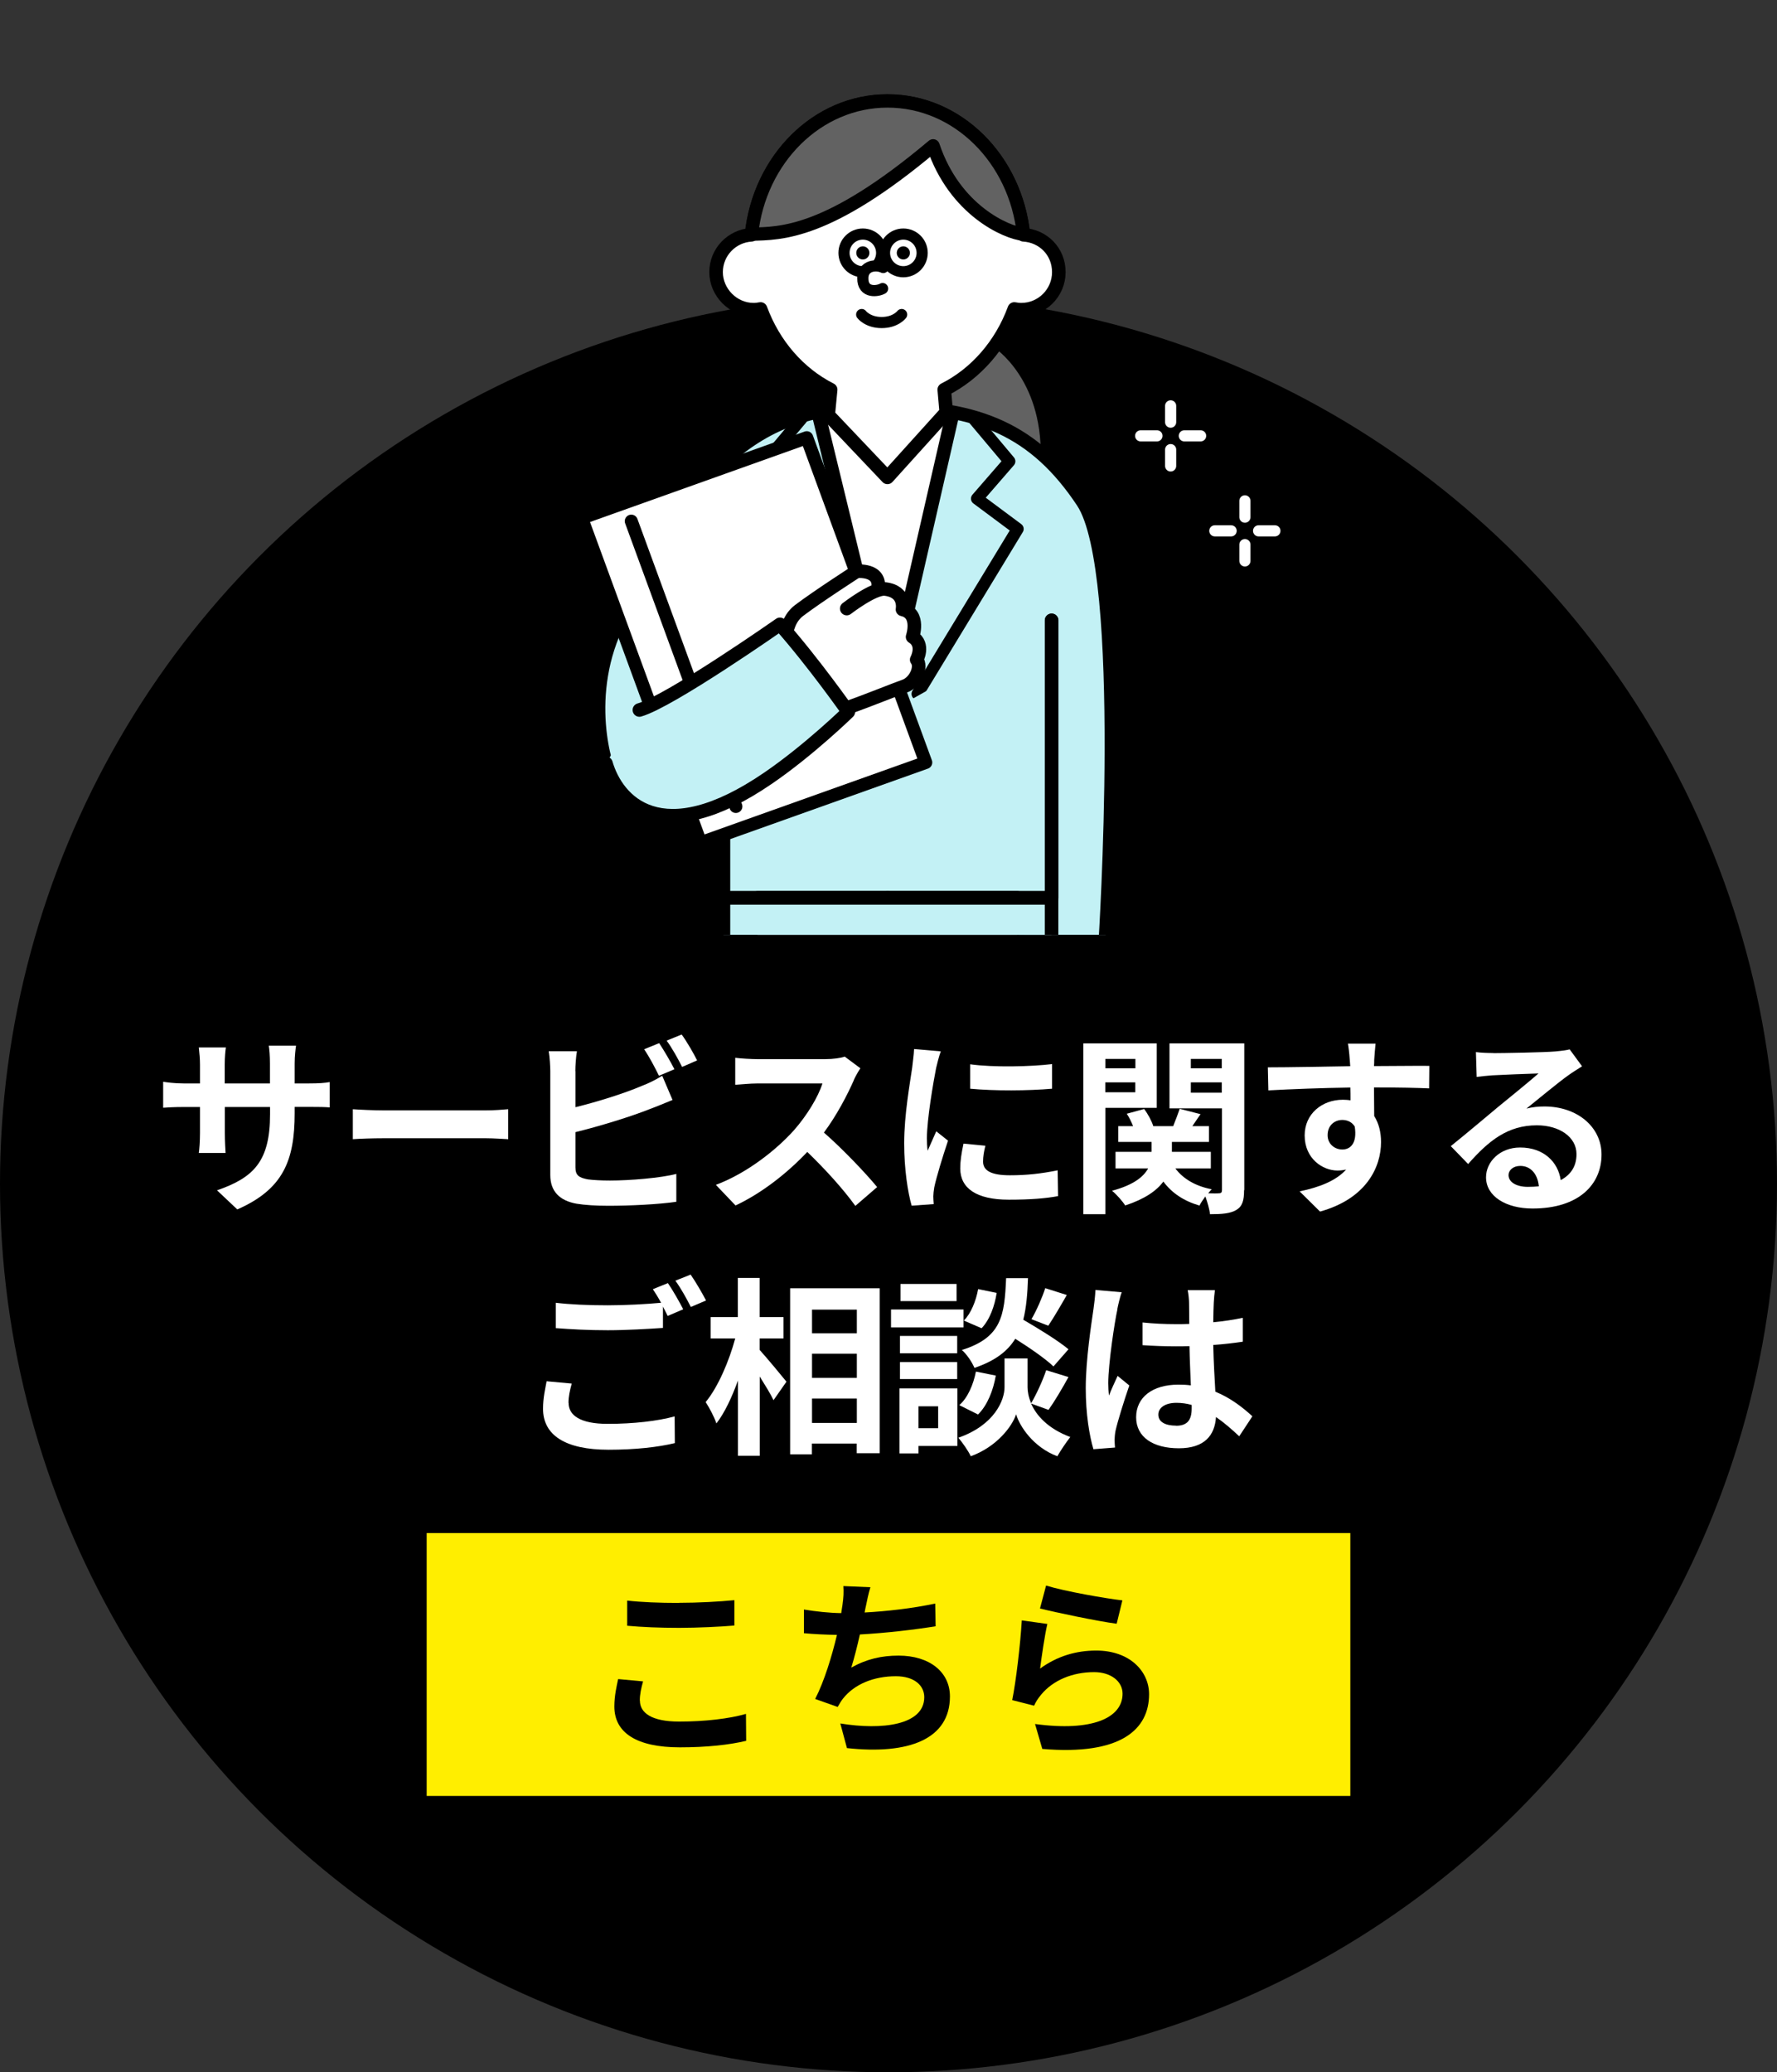 <?xml version="1.0" encoding="UTF-8"?>
<svg id="_レイヤー_2" data-name="レイヤー 2" xmlns="http://www.w3.org/2000/svg" width="168.92" height="196.99" xmlns:xlink="http://www.w3.org/1999/xlink" viewBox="0 0 168.92 196.99">
  <rect x="0" y="0" width="168.92" height="196.99" fill="#333333" stroke="none"/>
  <defs>
    <clipPath id="clippath">
      <rect x="35" y="0" width="93.33" height="88.86" fill="none"/>
    </clipPath>
  </defs>
  <g id="_テキスト" data-name="テキスト">
    <g>
      <circle cx="84.46" cy="112.53" r="84.46"/>
      <g>
        <path d="M22.57,114.98l-1.94-1.83c3.5-1.21,5.04-2.77,5.04-7.23v-.69h-4.3v2.47c0,.8.05,1.54.07,1.9h-2.54c.05-.36.11-1.09.11-1.9v-2.47h-1.54c-.91,0-1.56.04-1.96.07v-2.47c.31.05,1.05.16,1.96.16h1.54v-1.79c0-.53-.05-1.09-.11-1.63h2.57c-.05.34-.11.92-.11,1.63v1.79h4.3v-1.9c0-.73-.05-1.32-.11-1.69h2.59c-.05.36-.13.96-.13,1.69v1.9h1.34c.96,0,1.5-.04,1.99-.13v2.41c-.4-.04-1.03-.05-1.99-.05h-1.34v.6c0,4.5-1.09,7.23-5.46,9.15Z" fill="#fff"/>
        <path d="M36.46,105.55h9.73c.85,0,1.65-.07,2.12-.11v2.85c-.44-.02-1.36-.09-2.12-.09h-9.73c-1.03,0-2.25.04-2.92.09v-2.85c.65.05,1.98.11,2.92.11Z" fill="#fff"/>
        <path d="M54.7,101.82v3.43c2.14-.53,4.66-1.32,6.27-2.01.65-.25,1.27-.54,1.98-.98l.98,2.3c-.71.29-1.52.63-2.12.85-1.83.73-4.75,1.63-7.11,2.21v3.35c0,.78.36.98,1.18,1.14.54.07,1.29.11,2.1.11,1.89,0,4.82-.24,6.31-.63v2.65c-1.7.25-4.46.38-6.45.38-1.18,0-2.27-.07-3.05-.2-1.58-.29-2.48-1.16-2.48-2.72v-9.88c0-.4-.05-1.34-.15-1.89h2.68c-.09.54-.15,1.38-.15,1.89ZM64.11,101.64l-1.47.62c-.36-.74-.92-1.81-1.41-2.52l1.43-.58c.45.67,1.11,1.81,1.45,2.48ZM66.27,100.8l-1.43.62c-.38-.76-.96-1.81-1.47-2.5l1.43-.58c.49.67,1.16,1.83,1.47,2.47Z" fill="#fff"/>
        <path d="M81.17,102.67c-.62,1.41-1.63,3.35-2.85,4.99,1.79,1.56,3.99,3.88,5.06,5.18l-2.07,1.79c-1.18-1.63-2.86-3.48-4.57-5.13-1.92,2.03-4.33,3.92-6.82,5.09l-1.87-1.96c2.92-1.09,5.73-3.3,7.43-5.2,1.2-1.36,2.3-3.15,2.7-4.44h-6.15c-.76,0-1.76.11-2.14.13v-2.57c.49.07,1.6.13,2.14.13h6.4c.78,0,1.5-.11,1.87-.24l1.49,1.11c-.15.2-.47.76-.63,1.12Z" fill="#fff"/>
        <path d="M88.98,101.56c-.24,1.21-.87,4.84-.87,6.65,0,.34.02.82.07,1.18.27-.62.56-1.25.82-1.85l1.12.89c-.51,1.5-1.11,3.48-1.31,4.44-.05.27-.09.67-.09.85,0,.2.02.49.04.74l-2.1.15c-.36-1.25-.71-3.46-.71-5.93,0-2.72.56-5.78.76-7.18.05-.51.16-1.2.18-1.78l2.54.22c-.15.38-.38,1.29-.45,1.61ZM93.45,110.43c0,.8.69,1.29,2.54,1.29,1.61,0,2.95-.15,4.55-.47l.04,2.45c-1.18.22-2.63.34-4.68.34-3.12,0-4.62-1.11-4.62-2.97,0-.71.11-1.43.31-2.36l2.08.2c-.15.6-.22,1.03-.22,1.52ZM100.01,101.15v2.34c-2.23.2-5.51.22-7.79,0v-2.32c2.23.31,5.84.22,7.79-.02Z" fill="#fff"/>
        <path d="M105.08,105.3v10.12h-2.1v-16.24h6.98v6.13h-4.88ZM105.08,100.66v.89h2.85v-.89h-2.85ZM107.92,103.83v-.94h-2.85v.94h2.85ZM118.26,113.13c0,1-.16,1.54-.74,1.89-.58.34-1.38.4-2.5.4-.04-.45-.24-1.14-.44-1.69-.22.31-.44.62-.56.87-1.5-.44-2.63-1.2-3.43-2.28-.63.85-1.74,1.65-3.63,2.27-.25-.4-.82-1.05-1.25-1.4,2.03-.54,2.99-1.32,3.43-2.12h-3.1v-1.58h3.43v-.94h-3.17v-1.5h1.41c-.16-.4-.36-.82-.6-1.18l1.65-.45c.36.47.71,1.12.87,1.63h1.89c.22-.54.47-1.2.62-1.65l1.98.51c-.27.4-.54.8-.78,1.14h1.58v1.5h-3.52v.94h3.7v1.58h-3.37c.73.98,1.92,1.69,3.46,1.98-.11.11-.24.24-.34.38.44.02.85.02,1.02,0,.22,0,.29-.09.29-.31v-7.76h-4.99v-6.18h7.11v13.96ZM113.2,100.66v.89h2.94v-.89h-2.94ZM116.14,103.87v-.98h-2.94v.98h2.94Z" fill="#fff"/>
        <path d="M130.63,100.78c0,.15,0,.34-.02.56,1.83,0,4.31-.04,5.26-.02l-.02,2.14c-1.09-.05-2.77-.09-5.24-.09,0,.92.02,1.92.02,2.72.44.69.65,1.54.65,2.48,0,2.36-1.38,5.37-5.8,6.6l-1.94-1.92c1.83-.38,3.43-.98,4.42-2.07-.25.05-.53.09-.82.09-1.4,0-3.12-1.12-3.12-3.34,0-2.05,1.65-3.39,3.63-3.39.25,0,.49.02.73.05,0-.4,0-.82-.02-1.21-2.74.04-5.56.15-7.79.27l-.05-2.19c2.07,0,5.37-.07,7.83-.11-.02-.24-.02-.42-.04-.56-.05-.74-.13-1.36-.18-1.58h2.63c-.04.29-.11,1.27-.13,1.56ZM127.6,109.27c.76,0,1.43-.58,1.18-2.18-.25-.42-.69-.63-1.18-.63-.71,0-1.4.49-1.4,1.45,0,.83.67,1.36,1.4,1.36Z" fill="#fff"/>
        <path d="M141.96,100.11c.96,0,4.84-.07,5.87-.16.74-.07,1.16-.13,1.38-.2l1.18,1.61c-.42.27-.85.53-1.27.83-.98.69-2.88,2.28-4.02,3.19.6-.15,1.14-.2,1.72-.2,3.08,0,5.42,1.92,5.42,4.57,0,2.86-2.18,5.13-6.56,5.13-2.52,0-4.42-1.16-4.42-2.97,0-1.47,1.32-2.83,3.24-2.83,2.25,0,3.61,1.38,3.86,3.1,1-.53,1.5-1.36,1.5-2.47,0-1.63-1.63-2.74-3.77-2.74-2.77,0-4.59,1.47-6.53,3.68l-1.65-1.7c1.29-1.03,3.48-2.88,4.55-3.77,1.02-.83,2.9-2.36,3.79-3.14-.92.02-3.43.13-4.39.18-.49.04-1.07.09-1.49.15l-.07-2.36c.51.07,1.14.09,1.65.09ZM145.23,112.82c.38,0,.73-.02,1.05-.05-.11-1.18-.78-1.94-1.76-1.94-.69,0-1.12.42-1.12.87,0,.67.74,1.12,1.83,1.12Z" fill="#fff"/>
        <path d="M54.05,133.36c0,1.18,1.11,1.99,3.72,1.99,2.45,0,4.77-.27,6.36-.71l.02,2.54c-1.58.38-3.75.63-6.29.63-4.15,0-6.24-1.4-6.24-3.9,0-1.05.22-1.92.34-2.61l2.39.22c-.18.65-.31,1.23-.31,1.83ZM64.94,124.46l-1.47.63c-.13-.27-.29-.58-.45-.89v2.03c-1.27.09-3.52.22-5.24.22-1.9,0-3.48-.09-4.95-.2v-2.41c1.34.16,3.03.24,4.93.24,1.72,0,3.68-.11,5.08-.24-.25-.47-.53-.92-.78-1.29l1.43-.58c.45.65,1.11,1.81,1.45,2.48ZM67.12,123.62l-1.45.62c-.38-.76-.96-1.81-1.47-2.5l1.45-.58c.47.67,1.14,1.83,1.47,2.47Z" fill="#fff"/>
        <path d="M72.22,128.33c.63.69,2.18,2.56,2.54,3.01l-1.23,1.76c-.27-.58-.8-1.43-1.31-2.25v7.54h-2.07v-7.16c-.58,1.6-1.27,3.08-2.05,4.08-.2-.62-.67-1.49-1.02-2.03,1.18-1.43,2.23-3.9,2.81-6.05h-2.34v-2.03h2.59v-3.72h2.07v3.72h2.27v2.03h-2.27v1.11ZM83.62,122.46v15.68h-2.18v-.92h-4.26v1.03h-2.07v-15.79h8.5ZM77.19,124.49v2.25h4.26v-2.25h-4.26ZM77.19,128.68v2.3h4.26v-2.3h-4.26ZM81.45,135.26v-2.32h-4.26v2.32h4.26Z" fill="#fff"/>
        <path d="M91.59,126.18h-6.89v-1.7h6.89v1.7ZM91.01,137.45h-3.7v.71h-1.81v-6.18h5.51v5.47ZM90.99,128.64h-5.44v-1.65h5.44v1.65ZM85.55,129.48h5.44v1.61h-5.44v-1.61ZM90.93,123.68h-5.33v-1.63h5.33v1.63ZM87.31,133.68v2.08h1.87v-2.08h-1.87ZM98.02,133.43c.49,1.11,1.58,2.37,3.72,3.17-.38.49-.94,1.31-1.23,1.83-2.28-.85-3.59-2.86-3.92-3.99-.36,1.12-1.81,3.08-4.31,3.99-.22-.49-.8-1.32-1.18-1.76,3.46-1.21,4.39-3.59,4.39-4.8v-2.74h2.19v2.74c0,.4.09.94.34,1.52.51-.87,1.11-2.18,1.43-3.14l2.12.65c-.63,1.14-1.34,2.34-1.9,3.12l-1.65-.6ZM91.19,133.57c.8-.69,1.34-1.96,1.58-3.19l1.89.38c-.24,1.4-.8,2.83-1.69,3.7l-1.78-.89ZM100.14,129.89c-.76-.73-2.25-1.76-3.63-2.63-.74,1.2-1.92,2.1-3.88,2.77-.22-.53-.74-1.32-1.2-1.7,3.77-1.18,4.06-3.24,4.21-6.83h2.08c-.05,1.5-.16,2.81-.45,3.95,1.49.87,3.32,1.99,4.3,2.81l-1.43,1.63ZM94.74,122.91c-.18,1.2-.65,2.54-1.43,3.35l-1.69-.73c.67-.65,1.16-1.87,1.36-2.99l1.76.36ZM101.41,123.1c-.6,1.05-1.25,2.16-1.76,2.92l-1.6-.62c.47-.8,1.03-2.07,1.31-2.95l2.05.65Z" fill="#fff"/>
        <path d="M106.22,124.46c-.27,1.21-.87,5.2-.87,7.02,0,.36.02.82.07,1.18.24-.63.54-1.25.82-1.87l1.11.91c-.51,1.49-1.09,3.34-1.31,4.31-.05.25-.09.65-.09.85,0,.18.02.49.04.74l-2.05.16c-.38-1.27-.73-3.34-.73-5.8,0-2.74.54-6.16.74-7.56.07-.51.16-1.2.18-1.78l2.5.22c-.15.36-.36,1.29-.42,1.61ZM115.38,123.82c-.02.4-.04,1.07-.05,1.87,1-.09,1.94-.24,2.81-.42v2.27c-.87.13-1.81.24-2.81.31.04,1.76.13,3.21.2,4.44,1.5.62,2.65,1.54,3.52,2.34l-1.25,1.9c-.76-.71-1.49-1.34-2.21-1.83-.11,1.74-1.09,2.97-3.53,2.97s-4.06-1.05-4.06-2.95,1.56-3.1,4.02-3.1c.42,0,.82.02,1.18.07-.04-1.12-.11-2.45-.13-3.73-.44.02-.87.02-1.29.02-1.07,0-2.1-.04-3.17-.11v-2.16c1.03.11,2.08.16,3.17.16.42,0,.85,0,1.27-.02,0-.89-.02-1.63-.02-2.01,0-.27-.05-.83-.13-1.2h2.59c-.05.34-.09.78-.11,1.18ZM111.79,135.53c1.11,0,1.49-.58,1.49-1.65v-.33c-.47-.13-.96-.2-1.45-.2-1.03,0-1.72.44-1.72,1.12,0,.74.73,1.05,1.69,1.05Z" fill="#fff"/>
      </g>
      <g>
        <rect x="40.56" y="145.73" width="87.8" height="24.99" fill="#fe0"/>
        <g>
          <path d="M60.83,161.66c0,1.16,1.11,1.99,3.72,1.99,2.45,0,4.77-.27,6.36-.73l.02,2.56c-1.58.38-3.75.62-6.29.62-4.15,0-6.24-1.4-6.24-3.88,0-1.05.22-1.94.36-2.61l2.37.22c-.18.65-.31,1.21-.31,1.83ZM64.55,152.36c1.79,0,3.86-.11,5.26-.25v2.41c-1.27.11-3.52.22-5.24.22-1.9,0-3.48-.07-4.95-.2v-2.39c1.34.15,3.03.22,4.93.22Z"/>
          <path d="M82.3,152.72c-.04.16-.07.36-.11.56,2.07-.11,4.51-.38,6.71-.85l.04,2.16c-1.89.31-4.77.65-7.2.78-.25,1.11-.54,2.27-.82,3.15,1.47-.82,2.88-1.14,4.5-1.14,2.94,0,4.88,1.56,4.88,3.88,0,4.08-3.93,5.55-9.79,4.91l-.63-2.34c3.97.65,7.98.16,7.98-2.5,0-1.09-.92-1.99-2.7-1.99-2.08,0-3.93.74-5.02,2.12-.2.25-.33.49-.51.8l-2.14-.76c.87-1.69,1.6-4.1,2.07-6.09-1.14-.02-2.21-.07-3.14-.16v-2.25c1.09.18,2.45.33,3.55.34.04-.27.07-.53.11-.74.11-.78.13-1.23.09-1.83l2.57.11c-.2.63-.31,1.25-.44,1.85Z"/>
          <path d="M98.86,158.62c1.65-1.2,3.44-1.72,5.35-1.72,3.17,0,5.02,1.96,5.02,4.15,0,3.3-2.61,5.84-10.15,5.2l-.69-2.37c5.44.74,8.32-.58,8.32-2.88,0-1.18-1.12-2.05-2.7-2.05-2.05,0-3.9.76-5.04,2.14-.33.4-.51.69-.67,1.05l-2.08-.53c.36-1.78.78-5.33.91-7.58l2.43.34c-.24,1-.56,3.21-.69,4.24ZM106.69,152.14l-.54,2.21c-1.83-.24-5.87-1.09-7.29-1.45l.58-2.18c1.72.54,5.67,1.23,7.25,1.41Z"/>
        </g>
      </g>
      <g clip-path="url(#clippath)">
        <g>
          <path d="M94.73,32.67s4.78,3.04,4.63,10.8h-9.94v-7.24l5.31-3.56Z" fill="#626262" stroke="#000" stroke-linecap="round" stroke-linejoin="round" stroke-width=".86"/>
          <path d="M61.27,68.3c2.94-.83,13.36-8.14,13.36-8.14,3.21,3.64,6.01,7.51,6.01,7.51,0,0-3.73,3.63-7.61,6.29-10.23,7-13.4,1.93-14.74.24-.76-.96-3-8.25.57-15.23,9.12-20.11,17.92-20.29,25.51-20.29,8.53,0,14,2.15,18.56,9.03,4.41,6.66,2.13,41.97,2.13,41.97h-6.85" fill="#c3f1f5" stroke="#000" stroke-linecap="round" stroke-linejoin="round" stroke-width="1.29"/>
          <g>
            <polygon points="78.73 38.68 78.49 43.46 84.37 65.07 90.11 44.02 89.96 39.18 78.73 38.68" fill="#fff"/>
            <polyline points="76.2 39.79 72.79 43.85 75.87 47.4 72 50.28 81.52 65.96" fill="none" stroke="#000" stroke-linecap="round" stroke-linejoin="round" stroke-width="1.14"/>
            <polyline points="92.54 39.79 95.95 43.85 92.87 47.4 96.74 50.28 87.22 65.96" fill="none" stroke="#000" stroke-linecap="round" stroke-linejoin="round" stroke-width="1.14"/>
            <line x1="77.88" y1="39.65" x2="84.37" y2="66.36" fill="#fff" stroke="#000" stroke-linecap="round" stroke-linejoin="round" stroke-width="1.29"/>
            <line x1="90.45" y1="39.79" x2="84.37" y2="66.36" fill="#fff" stroke="#000" stroke-linecap="round" stroke-linejoin="round" stroke-width="1.29"/>
          </g>
          <polyline points="68.77 76.56 68.77 85.35 99.97 85.35 99.97 58.97" fill="#c3f1f5" stroke="#000" stroke-linecap="round" stroke-linejoin="round" stroke-width="1.29"/>
          <line x1="99.96" y1="85.35" x2="99.96" y2="58.97" fill="none" stroke="#000" stroke-linecap="round" stroke-linejoin="round" stroke-width="1.29"/>
          <g>
            <g>
              <line x1="108.43" y1="41.43" x2="109.98" y2="41.43" fill="none" stroke="#fff" stroke-linecap="round" stroke-linejoin="round" stroke-width="1.06"/>
              <line x1="112.58" y1="41.43" x2="114.13" y2="41.43" fill="none" stroke="#fff" stroke-linecap="round" stroke-linejoin="round" stroke-width="1.06"/>
            </g>
            <g>
              <line x1="111.28" y1="38.58" x2="111.28" y2="40.13" fill="none" stroke="#fff" stroke-linecap="round" stroke-linejoin="round" stroke-width="1.06"/>
              <line x1="111.28" y1="42.74" x2="111.28" y2="44.29" fill="none" stroke="#fff" stroke-linecap="round" stroke-linejoin="round" stroke-width="1.06"/>
            </g>
          </g>
          <g>
            <g>
              <line x1="115.48" y1="50.46" x2="117.03" y2="50.46" fill="none" stroke="#fff" stroke-linecap="round" stroke-linejoin="round" stroke-width="1.06"/>
              <line x1="119.64" y1="50.46" x2="121.19" y2="50.46" fill="none" stroke="#fff" stroke-linecap="round" stroke-linejoin="round" stroke-width="1.06"/>
            </g>
            <g>
              <line x1="118.34" y1="47.61" x2="118.34" y2="49.16" fill="none" stroke="#fff" stroke-linecap="round" stroke-linejoin="round" stroke-width="1.06"/>
              <line x1="118.34" y1="51.77" x2="118.34" y2="53.32" fill="none" stroke="#fff" stroke-linecap="round" stroke-linejoin="round" stroke-width="1.06"/>
            </g>
          </g>
          <g>
            <path d="M97.29,22.32c-.74-7.16-6.24-12.72-12.93-12.72s-12.18,5.56-12.93,12.72c-1.87.11-3.36,1.65-3.36,3.55s1.6,3.57,3.57,3.57c.23,0,.44-.03.66-.07,1.25,3.4,3.65,6.15,6.66,7.67l-.23,2.41,5.63,5.93,5.59-6.19-.19-2.15c3.02-1.52,5.41-4.27,6.66-7.67.21.04.43.07.66.07,1.97,0,3.57-1.6,3.57-3.57s-1.49-3.44-3.36-3.55Z" fill="#fff"/>
            <path d="M97.29,22.32c-.74-7.16-6.24-12.72-12.93-12.72s-12.18,5.56-12.93,12.72c-1.87.11-3.36,1.65-3.36,3.55s1.6,3.57,3.57,3.57c.23,0,.44-.03.66-.07,1.25,3.4,3.65,6.15,6.66,7.67l-.23,2.41,5.63,5.93,5.59-6.19-.19-2.15c3.02-1.52,5.41-4.27,6.66-7.67.21.04.43.07.66.07,1.97,0,3.57-1.6,3.57-3.57s-1.49-3.44-3.36-3.55Z" fill="none" stroke="#000" stroke-linecap="round" stroke-linejoin="round" stroke-width="1.29"/>
          </g>
          <g>
            <g>
              <circle cx="82.02" cy="24.04" r="1.79" fill="none" stroke="#000" stroke-linecap="round" stroke-linejoin="round" stroke-width="1.06"/>
              <circle cx="82.02" cy="24.04" r=".49" stroke="#000" stroke-linecap="round" stroke-linejoin="round" stroke-width=".27"/>
            </g>
            <g>
              <circle cx="85.87" cy="24.04" r="1.79" fill="none" stroke="#000" stroke-linecap="round" stroke-linejoin="round" stroke-width="1.06"/>
              <circle cx="85.87" cy="24.04" r=".49" stroke="#000" stroke-linecap="round" stroke-linejoin="round" stroke-width=".27"/>
            </g>
          </g>
          <path d="M85.71,29.9s-.57.76-1.9.76c-1.33,0-1.9-.76-1.9-.76" fill="#fff" stroke="#000" stroke-linecap="round" stroke-linejoin="round" stroke-width="1.06"/>
          <path d="M97.29,22.27c-1.59-.15-6.53-2.25-8.59-8.41-9.96,8.39-14.46,8.33-17.26,8.4.76-7.14,6.26-12.66,12.93-12.66s12.17,5.53,12.92,12.67Z" fill="#626262" stroke="#000" stroke-linecap="round" stroke-linejoin="round" stroke-width="1.26"/>
          <path d="M83.96,25.43s-.43-.23-.99-.13c-.43.07-.94.37-.95,1.13-.03,1.54,1.5,1.24,1.88,1" fill="#fff" stroke="#000" stroke-linecap="round" stroke-linejoin="round" stroke-width="1.06"/>
          <polygon points="66.6 80.11 88 72.48 76.69 41.61 55.29 49.25 66.6 80.11" fill="#fff" stroke="#000" stroke-linecap="round" stroke-linejoin="round" stroke-width="1.24"/>
          <path d="M60.01,49.54s7.6,20.73,9.94,27.12" fill="#fff" stroke="#000" stroke-linecap="round" stroke-linejoin="round" stroke-width="1.24"/>
          <path d="M83.46,55.98c.33-1.93-2.03-1.67-2.03-1.67,0,0-3.71,2.39-5.48,3.73-1.77,1.34-1.23,4.38-1.23,4.38l5.44,5.01c2.7-.97,4.82-1.85,5.84-2.21s1.67-1.82,1.14-2.51c0,0,.79-1.44-.39-2.17,0,0,.76-2.22-.96-2.61,0,0,.35-1.71-1.66-1.94-1.08-.12-3.64,1.86-3.64,1.86" fill="#fff" stroke="#000" stroke-linecap="round" stroke-linejoin="round" stroke-width="1.29"/>
          <path d="M57.6,72.56c1.04,3.58,5.2,8.41,15.43,1.4,3.89-2.66,7.61-6.29,7.61-6.29,0,0-3.29-4.69-6.5-8.32,0,0-10.42,7.3-13.36,8.14" fill="#c3f1f5" stroke="#000" stroke-linecap="round" stroke-linejoin="round" stroke-width="1.29"/>
          <g>
            <path d="M84.37,152.08v-12.46s10.32.74,10.32.74l10.23,5.03c1.36.78,1.71,3.46.73,4.69l-.35.44c-.79.99-1.99,1.57-3.25,1.57h-17.68v-12.46" fill="#efff00" stroke="#000" stroke-linecap="round" stroke-linejoin="round" stroke-width="1.29"/>
            <path d="M84.37,152.08v-12.46l-10.32.74-10.23,5.03c-1.36.78-1.71,3.46-.73,4.69l.35.44c.79.99,1.99,1.57,3.25,1.57h17.68v-8.69" fill="#efff00" stroke="#000" stroke-linecap="round" stroke-linejoin="round" stroke-width="1.29"/>
            <polyline points="72 85.35 84.37 85.35 84.37 140.76 72 143.39 72 97.01" fill="#fff" stroke="#000" stroke-linecap="round" stroke-linejoin="round" stroke-width="1.29"/>
            <polyline points="84.37 85.35 96.73 85.35 96.73 143.39 84.37 140.76 84.37 97.01" fill="#fff" stroke="#000" stroke-linecap="round" stroke-linejoin="round" stroke-width="1.29"/>
            <rect x="68.77" y="85.35" width="31.19" height="38.64" fill="#c3f1f5" stroke="#000" stroke-linecap="round" stroke-linejoin="round" stroke-width="1.29"/>
          </g>
          <path d="M104.97,89.69s.84,3.94-.49,7.63-1.43,7.3-4.52,6.25" fill="#fff" stroke="#000" stroke-linecap="round" stroke-linejoin="round" stroke-width="1.29"/>
        </g>
      </g>
    </g>
  </g>
</svg>